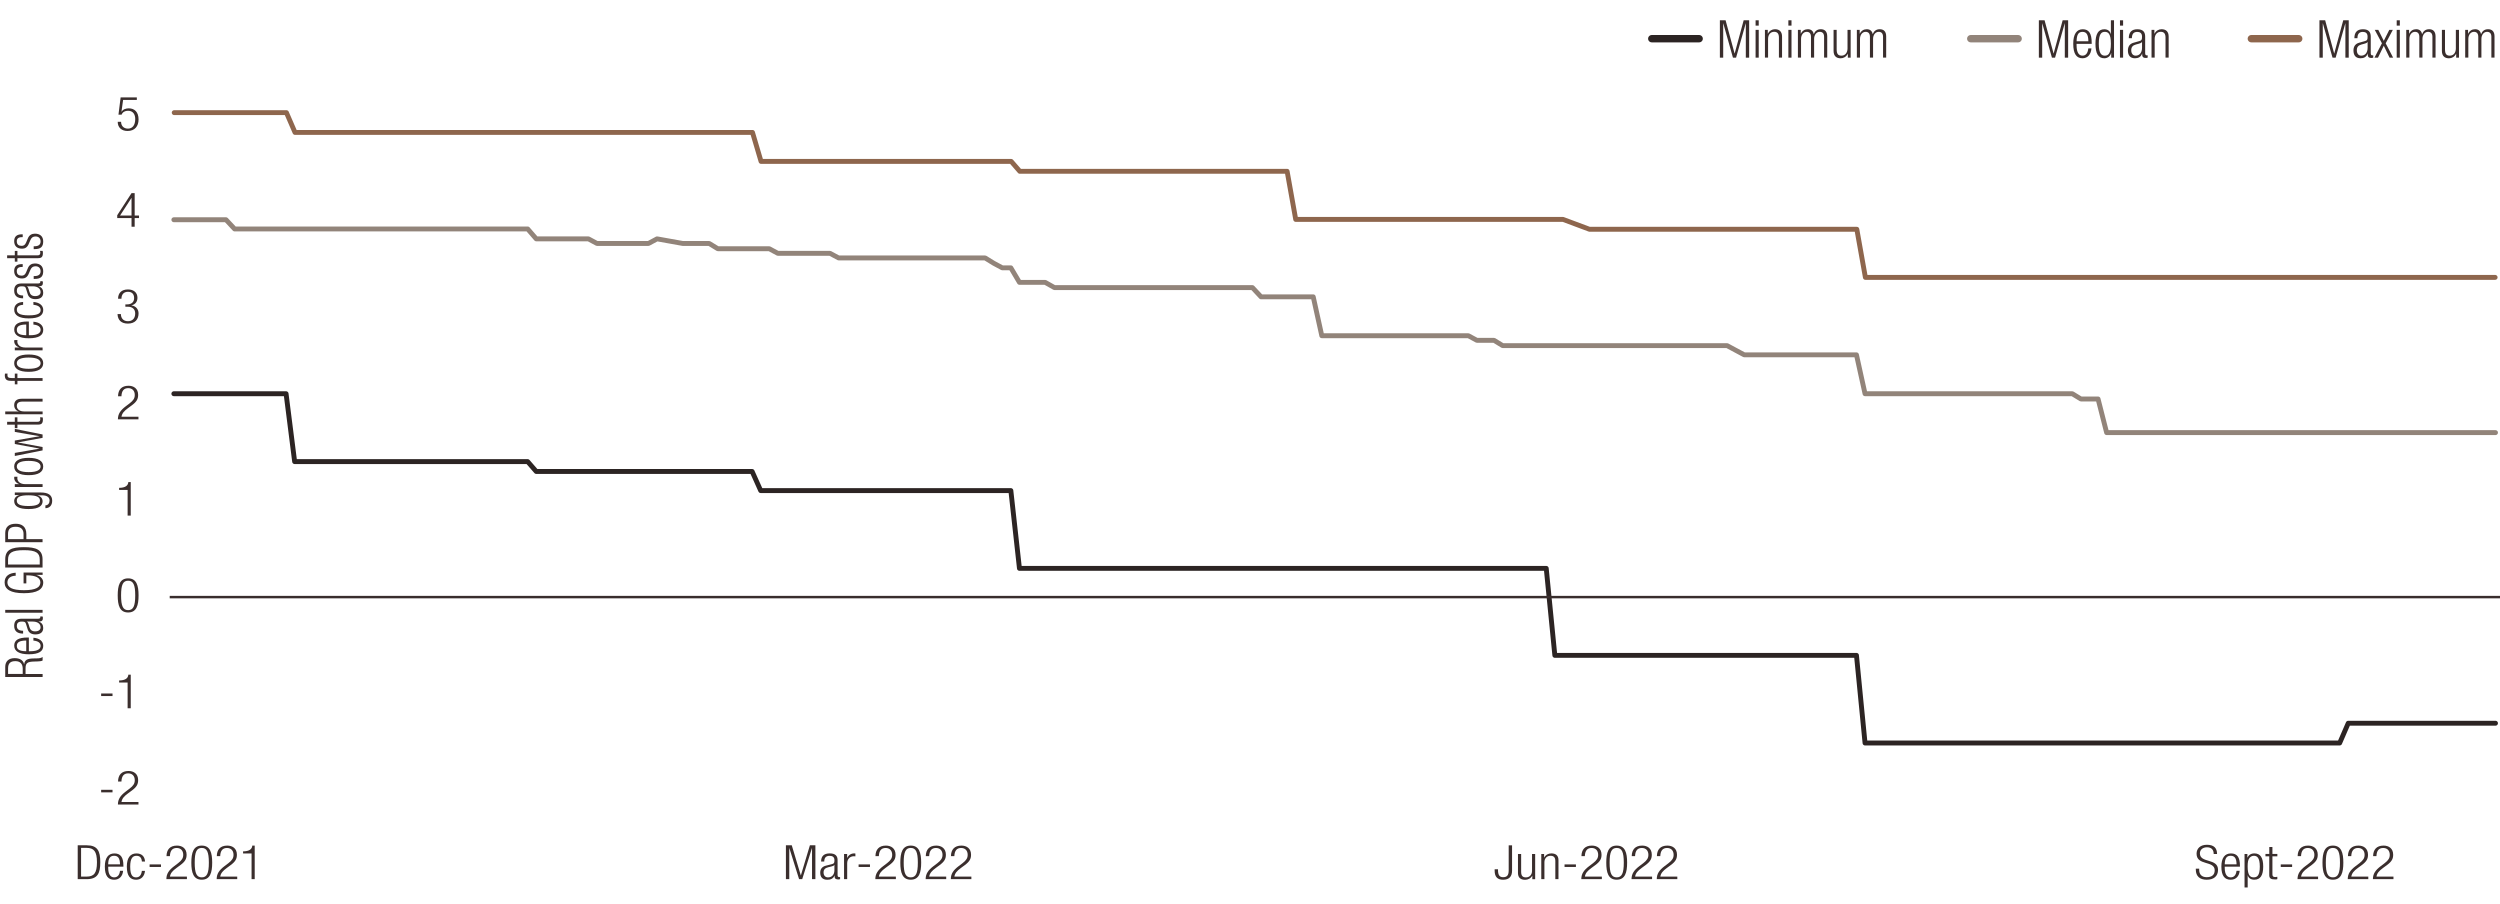 <?xml version="1.0" encoding="UTF-8"?>
<svg xmlns="http://www.w3.org/2000/svg" width="765" height="276.74" viewBox="0 0 765 276.74">
  <defs>
    <style>
      .cls-1 {
        stroke-dasharray: 0 0 31750 31750;
      }

      .cls-1, .cls-2, .cls-3, .cls-4, .cls-5, .cls-6, .cls-7 {
        fill: none;
        stroke-linejoin: round;
      }

      .cls-1, .cls-2, .cls-3, .cls-4, .cls-6, .cls-7 {
        stroke-linecap: round;
      }

      .cls-1, .cls-2, .cls-7 {
        stroke-width: 1.5px;
      }

      .cls-1, .cls-3 {
        stroke: #2c2423;
      }

      .cls-2 {
        stroke-dasharray: 0 0 38100 38100;
      }

      .cls-2, .cls-4 {
        stroke: #8e664d;
      }

      .cls-3, .cls-4, .cls-6 {
        stroke-width: 2.25px;
      }

      .cls-5 {
        stroke: #392e2d;
        stroke-width: .75px;
      }

      .cls-6, .cls-7 {
        stroke: #92847a;
      }

      .cls-8 {
        fill: #3a2e2d;
      }
    </style>
  </defs>
  <g id="Layer_6" data-name="Layer 6">
    <polyline class="cls-1" points="53.2 120.48 61.07 120.48 63.69 120.48 66.54 120.48 69.16 120.48 71.79 120.48 79.66 120.48 82.29 120.48 84.91 120.48 87.54 120.48 90.16 141.25 98.03 141.25 100.88 141.25 103.5 141.25 106.13 141.25 108.75 141.25 116.63 141.25 119.25 141.25 121.88 141.25 124.5 141.25 127.13 141.25 135 141.25 137.84 141.25 140.47 141.25 143.09 141.25 145.72 141.25 153.59 141.25 156.22 141.25 158.84 141.25 161.47 141.25 164.09 144.27 171.96 144.27 174.81 144.27 177.43 144.27 180.06 144.27 182.68 144.27 190.56 144.27 193.18 144.27 195.81 144.27 198.43 144.27 201.06 144.27 208.93 144.27 211.77 144.27 214.4 144.27 217.02 144.27 219.65 144.27 227.52 144.27 230.15 144.27 232.77 150.12 235.4 150.12 238.02 150.12 245.89 150.12 248.74 150.12 251.36 150.12 253.99 150.12 256.61 150.12 264.49 150.12 267.11 150.12 269.74 150.12 272.36 150.12 274.98 150.12 282.86 150.12 285.7 150.12 288.33 150.12 290.95 150.12 293.58 150.12 301.45 150.12 304.08 150.12 306.7 150.12 309.32 150.12 311.95 173.92 319.82 173.92 322.67 173.92 325.29 173.92 327.92 173.92 330.54 173.92 338.42 173.92 341.04 173.92 343.66 173.92 346.29 173.92 348.91 173.92 357.01 173.92 359.63 173.92 362.26 173.92 364.88 173.92 367.51 173.92 375.38 173.92 378 173.92 380.63 173.92 383.25 173.92 385.88 173.92 393.97 173.92 396.6 173.92 399.22 173.92 401.85 173.92 404.47 173.92 412.35 173.92 414.97 173.92 417.59 173.92 420.22 173.92 422.84 173.92 430.94 173.92 433.56 173.92 436.19 173.92 438.81 173.92 441.44 173.92 449.31 173.92 451.93 173.92 454.56 173.92 457.18 173.92 459.81 173.92 467.9 173.92 470.53 173.92 473.15 173.92 475.78 200.54 478.4 200.54 486.27 200.54 488.9 200.54 491.52 200.54 494.15 200.54 496.77 200.54 504.87 200.54 507.49 200.54 510.12 200.54 512.74 200.54 515.37 200.54 523.24 200.54 525.86 200.54 528.49 200.54 531.11 200.54 533.74 200.54 541.83 200.54 544.46 200.54 547.08 200.54 549.71 200.54 552.33 200.54 560.2 200.54 562.83 200.54 565.45 200.54 568.08 200.54 570.7 227.36 578.8 227.36 581.42 227.36 584.05 227.36 586.67 227.36 589.29 227.36 597.17 227.36 599.79 227.36 602.42 227.36 605.04 227.36 607.67 227.36 615.76 227.36 618.39 227.36 621.01 227.36 623.63 227.36 626.26 227.36 634.13 227.36 636.76 227.36 639.38 227.36 642.01 227.36 644.63 227.36 652.73 227.36 655.35 227.36 657.98 227.36 660.6 227.36 663.22 227.36 671.1 227.36 673.72 227.36 676.35 227.36 678.97 227.36 681.6 227.36 689.69 227.36 692.32 227.36 694.94 227.36 697.56 227.36 700.19 227.36 708.06 227.36 710.69 227.36 713.31 227.36 715.94 227.36 718.56 221.31 726.66 221.31 729.28 221.31 731.9 221.31 734.53 221.31 737.15 221.31 745.03 221.31 747.65 221.31 750.28 221.31 752.9 221.31 755.53 221.31 763.62 221.31"/>
    <polyline class="cls-7" points="53.2 67.24 61.07 67.24 63.69 67.24 66.54 67.24 69.16 67.24 71.79 70.06 79.66 70.06 82.29 70.06 84.91 70.06 87.54 70.06 90.16 70.06 98.03 70.06 100.88 70.06 103.5 70.06 106.13 70.06 108.75 70.06 116.63 70.06 119.25 70.06 121.88 70.06 124.5 70.06 127.13 70.06 135 70.06 137.84 70.06 140.47 70.06 143.09 70.06 145.72 70.06 153.59 70.06 156.22 70.06 158.84 70.06 161.47 70.06 164.09 73.09 171.96 73.09 174.81 73.09 177.43 73.09 180.06 73.09 182.68 74.5 190.56 74.5 193.18 74.5 195.81 74.5 198.43 74.5 201.06 73.09 208.93 74.5 211.77 74.5 214.4 74.5 217.02 74.5 219.65 76.11 227.52 76.11 230.15 76.11 232.77 76.11 235.4 76.11 238.02 77.52 245.89 77.52 248.74 77.52 251.36 77.52 253.99 77.52 256.61 78.93 264.49 78.93 267.11 78.93 269.74 78.93 272.36 78.93 274.98 78.93 282.86 78.93 285.7 78.93 288.33 78.93 290.95 78.93 293.58 78.93 301.45 78.93 304.08 80.55 306.7 81.96 309.32 81.96 311.95 86.4 319.82 86.4 322.67 88.01 325.29 88.01 327.92 88.01 330.54 88.01 338.42 88.01 341.04 88.01 343.66 88.01 346.29 88.01 348.91 88.01 357.01 88.01 359.63 88.01 362.26 88.01 364.88 88.01 367.51 88.01 375.38 88.01 378 88.01 380.63 88.01 383.25 88.01 385.88 90.83 393.97 90.83 396.6 90.83 399.22 90.83 401.85 90.83 404.47 102.73 412.35 102.73 414.97 102.73 417.59 102.73 420.22 102.73 422.84 102.73 430.94 102.73 433.56 102.73 436.19 102.73 438.81 102.73 441.44 102.73 449.31 102.73 451.93 104.14 454.56 104.14 457.18 104.14 459.81 105.76 467.9 105.76 470.53 105.76 473.15 105.76 475.78 105.76 478.4 105.76 486.27 105.76 488.9 105.76 491.52 105.76 494.15 105.76 496.77 105.76 504.87 105.76 507.49 105.76 510.12 105.76 512.74 105.76 515.37 105.76 523.24 105.76 525.86 105.76 528.49 105.76 531.11 107.17 533.74 108.58 541.83 108.58 544.46 108.58 547.08 108.58 549.71 108.58 552.33 108.58 560.2 108.58 562.83 108.58 565.45 108.58 568.08 108.58 570.7 120.48 578.8 120.48 581.42 120.48 584.05 120.48 586.67 120.48 589.29 120.48 597.17 120.48 599.79 120.48 602.42 120.48 605.04 120.48 607.67 120.48 615.76 120.48 618.39 120.48 621.01 120.48 623.63 120.48 626.26 120.48 634.13 120.48 636.76 122.09 639.38 122.09 642.01 122.09 644.63 132.38 652.73 132.38 655.35 132.38 657.98 132.38 660.6 132.38 663.22 132.38 671.1 132.38 673.72 132.38 676.35 132.38 678.97 132.38 681.6 132.38 689.69 132.38 692.32 132.38 694.94 132.38 697.56 132.38 700.19 132.38 708.06 132.38 710.69 132.38 713.31 132.38 715.94 132.38 718.56 132.38 726.66 132.38 729.28 132.38 731.9 132.38 734.53 132.38 737.15 132.38 745.03 132.38 747.65 132.38 750.28 132.38 752.9 132.38 755.53 132.38 763.62 132.38"/>
    <polyline class="cls-2" points="53.31 34.47 61.18 34.47 63.8 34.47 66.43 34.47 69.05 34.47 71.68 34.47 79.55 34.47 82.18 34.47 85.02 34.47 87.65 34.47 90.27 40.52 98.14 40.52 100.77 40.52 103.39 40.52 106.02 40.52 108.64 40.52 116.52 40.52 119.36 40.52 121.99 40.52 124.61 40.52 127.23 40.52 135.11 40.52 137.73 40.52 140.36 40.52 142.98 40.52 145.61 40.52 153.48 40.52 156.33 40.52 158.95 40.52 161.58 40.52 164.2 40.52 172.07 40.52 174.7 40.52 177.32 40.52 179.95 40.52 182.57 40.52 190.45 40.52 193.29 40.52 195.92 40.52 198.54 40.52 201.16 40.52 209.04 40.52 211.66 40.52 214.29 40.52 216.91 40.52 219.54 40.52 227.41 40.52 230.26 40.52 232.88 49.39 235.5 49.39 238.13 49.39 246 49.39 248.63 49.39 251.25 49.39 253.88 49.39 256.5 49.39 264.38 49.39 267.22 49.39 269.84 49.39 272.47 49.39 275.09 49.39 282.97 49.39 285.59 49.39 288.22 49.39 290.84 49.39 293.47 49.39 301.34 49.39 304.18 49.39 306.81 49.39 309.43 49.39 312.06 52.42 319.93 52.42 322.56 52.42 325.18 52.42 327.81 52.42 330.43 52.42 338.52 52.42 341.15 52.42 343.77 52.42 346.4 52.42 349.02 52.42 356.9 52.42 359.52 52.42 362.15 52.42 364.77 52.42 367.4 52.42 375.49 52.42 378.11 52.42 380.74 52.42 383.36 52.42 385.99 52.42 393.86 52.42 396.49 67.14 399.11 67.14 401.74 67.14 404.36 67.14 412.45 67.14 415.08 67.14 417.7 67.14 420.33 67.14 422.95 67.14 430.83 67.14 433.45 67.14 436.08 67.14 438.7 67.14 441.33 67.14 449.42 67.14 452.04 67.14 454.67 67.14 457.29 67.14 459.92 67.14 467.79 67.14 470.42 67.14 473.04 67.14 475.67 67.14 478.29 67.14 486.38 70.16 489.01 70.16 491.63 70.16 494.26 70.16 496.88 70.16 504.76 70.16 507.38 70.16 510.01 70.16 512.63 70.16 515.26 70.16 523.35 70.16 525.97 70.16 528.6 70.16 531.22 70.16 533.85 70.16 541.72 70.16 544.35 70.16 546.97 70.16 549.6 70.16 552.22 70.16 560.31 70.16 562.94 70.16 565.56 70.16 568.19 70.16 570.81 84.88 578.69 84.88 581.31 84.88 583.94 84.88 586.56 84.88 589.19 84.88 597.28 84.88 599.9 84.88 602.53 84.88 605.15 84.88 607.78 84.88 615.65 84.88 618.28 84.88 620.9 84.88 623.53 84.88 626.15 84.88 634.24 84.88 636.87 84.88 639.49 84.88 642.12 84.88 644.74 84.88 652.62 84.88 655.24 84.88 657.87 84.88 660.49 84.88 663.12 84.88 671.21 84.88 673.83 84.88 676.46 84.88 679.08 84.88 681.71 84.88 689.58 84.88 692.21 84.88 694.83 84.88 697.46 84.88 700.08 84.88 708.17 84.88 710.8 84.88 713.42 84.88 716.05 84.88 718.67 84.88 726.55 84.88 729.17 84.88 731.8 84.88 734.42 84.88 737.04 84.88 745.14 84.88 747.76 84.88 750.39 84.88 753.01 84.88 755.64 84.88 763.51 84.88"/>
  </g>
  <g id="Axes_copy" data-name="Axes copy">
    <line class="cls-5" x1="51.93" y1="182.71" x2="765" y2="182.71"/>
    <g>
      <path class="cls-8" d="M34.43,241.68v.78h-3.48v-.78h3.48Z"/>
      <path class="cls-8" d="M36.12,239.14c.03-1.99,1.07-3.22,3.21-3.22,1.54,0,2.94,.83,2.94,2.79,0,1.25-.42,2.07-1.88,3.16l-1.23,.91c-1.19,.88-1.81,1.55-1.99,2.63h5.2v.78h-6.29c0-1.7,.85-2.8,2.37-3.96l1.22-.93c1.14-.87,1.57-1.57,1.57-2.55,0-1.36-.83-2.1-2-2.1-1.3,0-2.02,.78-2.08,2.5h-1.03Z"/>
    </g>
    <g>
      <path class="cls-8" d="M1.6,207.15v-3.08c0-1.72,1.09-2.68,2.87-2.68,1.38,0,2.61,.49,2.9,1.87h.03c.13-1.29,.94-1.72,2.71-1.77l1.25-.03c.62-.01,1.23-.07,1.68-.43v1.09c-.4,.22-.99,.26-1.6,.28l-.96,.03c-2.02,.06-2.66,.39-2.66,2.06v1.75h5.22v.93H1.6Zm5.35-.93v-1.59c0-1.46-.74-2.32-2.24-2.32-1.39,0-2.24,.54-2.24,2.22v1.69H6.95Z"/>
      <path class="cls-8" d="M10.22,195.15c1.81,.13,3.01,1.03,3.01,2.48,0,1.62-1.25,2.58-4.45,2.58-2.95,0-4.43-.96-4.43-2.65s1.3-2.48,4.13-2.48h.35v4.2h.4c2.45,0,3.2-.78,3.2-1.64,0-.91-.72-1.48-2.21-1.62v-.87Zm-2.19,.85c-2.11,.03-2.88,.56-2.88,1.64s.77,1.61,2.88,1.64v-3.27Z"/>
      <path class="cls-8" d="M7.06,193.88c-1.75,0-2.72-.75-2.72-2.38s.91-2.17,2.26-2.17h5.03c.48,0,.7-.14,.7-.45v-.25h.7c.06,.16,.1,.29,.1,.41,0,.68-.18,1.12-1.06,1.12h-.29v.03c1.12,.35,1.44,1.13,1.44,1.98,0,1.35-.93,1.96-2.4,1.96-1.12,0-2.02-.46-2.35-1.55l-.51-1.64c-.19-.61-.35-.74-1.34-.74-1.09,0-1.47,.55-1.47,1.33,0,1.03,.69,1.48,1.92,1.48v.87Zm1.17-3.68v.03c.29,.09,.46,.58,.56,.93l.21,.72c.26,.87,.75,1.32,1.76,1.32s1.66-.46,1.66-1.22c0-1.06-.88-1.78-2.4-1.78h-1.79Z"/>
      <path class="cls-8" d="M1.6,187.49v-.87H13.03v.87H1.6Z"/>
      <path class="cls-8" d="M8.07,178.52h-.86v-3.32h5.83v.72h-1.89v.03c1.26,.32,2.08,1.25,2.08,2.27,0,2.11-1.81,3.3-5.91,3.3s-5.91-1.19-5.91-3.3c0-1.97,1.42-2.85,3.39-2.97v.93c-1.38,0-2.53,.68-2.53,2.04,0,1.48,1.34,2.38,5.04,2.38s5.04-.9,5.04-2.38c0-1.39-1.38-2.16-4.05-2.16h-.24v2.45Z"/>
      <path class="cls-8" d="M1.6,173.67v-2.49c0-3.01,1.98-3.75,5.71-3.75s5.71,.74,5.71,3.75v2.49H1.6Zm10.56-.93v-1.51c0-2.03-1.12-2.88-4.83-2.88s-4.87,.85-4.87,2.88v1.51H12.17Z"/>
      <path class="cls-8" d="M1.6,165.9v-2.79c0-2,1.3-2.84,3.23-2.84,1.76,0,3.23,.8,3.23,3.16v1.55h4.96v.93H1.6Zm5.6-.93v-1.58c0-1.23-.61-2.2-2.37-2.2s-2.37,.78-2.37,2.2v1.58H7.21Z"/>
      <path class="cls-8" d="M4.53,151.48v-.78h7.89c2.35,0,3.55,.78,3.55,2.52,0,1.49-.86,2.27-2.08,2.29v-.87c.8,0,1.28-.68,1.28-1.45,0-1.06-.82-1.62-2.32-1.62h-1.34v.03c1.04,.27,1.52,1,1.52,1.79,0,1.19-.86,2.38-4.26,2.38-2.93,0-4.43-.77-4.43-2.46,0-.84,.54-1.52,1.5-1.79v-.03h-1.31Zm7.7,1.72c0-1.03-.83-1.64-3.55-1.64s-3.54,.61-3.54,1.64,.83,1.64,3.54,1.64,3.55-.61,3.55-1.64Z"/>
      <path class="cls-8" d="M4.53,149.02v-.87h1.33v-.03c-.94-.33-1.52-1.04-1.52-1.94,0-.1,.02-.2,.05-.3h.96c-.03,.15-.05,.29-.05,.42,0,.96,.77,1.85,2.42,1.85h5.31v.87H4.53Z"/>
      <path class="cls-8" d="M4.34,142.75c0-1.69,1.49-2.65,4.43-2.65s4.45,.96,4.45,2.65-1.49,2.65-4.45,2.65-4.43-.96-4.43-2.65Zm8.08,0c0-.97-.93-1.72-3.65-1.72s-3.63,.75-3.63,1.72,.93,1.72,3.63,1.72,3.65-.75,3.65-1.72Z"/>
      <path class="cls-8" d="M4.53,139.52v-.93l7.54-1.3v-.03l-7.54-1.39v-1.07l7.54-1.3v-.03l-7.54-1.3v-.93l8.5,1.71v1.03l-7.54,1.39v.03l7.54,1.39v1.03l-8.5,1.71Z"/>
      <path class="cls-8" d="M5.33,129.94v1.06h-.8v-1.06H2.18v-.87h2.35v-1.36h.8v1.36h6.1c.67,0,.9-.26,.9-.83,0-.17-.03-.35-.1-.54h.8c.06,.1,.1,.32,.1,.61,0,1.17-.35,1.62-1.49,1.62H5.33Z"/>
      <path class="cls-8" d="M1.6,126.77v-.87H5.72v-.03c-.86-.22-1.38-.97-1.38-1.88,0-1.17,.67-1.97,2.27-1.97h6.42v.87H6.89c-1.17,0-1.74,.43-1.74,1.32,0,1.01,.86,1.69,2.18,1.69h5.71v.87H1.6Z"/>
      <path class="cls-8" d="M5.33,116.55v1.06h-.8v-1.06h-1.01c-1.17,0-2.05-.22-2.05-1.68,0-.26,.02-.39,.05-.55h.8c-.03,.13-.05,.26-.05,.42,0,.64,.27,.94,1.25,.94h1.01v-1.36h.8v1.36h7.7v.87H5.33Z"/>
      <path class="cls-8" d="M4.34,111.13c0-1.69,1.49-2.65,4.43-2.65s4.45,.96,4.45,2.65-1.49,2.65-4.45,2.65-4.43-.96-4.43-2.65Zm8.08,0c0-.97-.93-1.72-3.65-1.72s-3.63,.75-3.63,1.72,.93,1.72,3.63,1.72,3.65-.75,3.65-1.72Z"/>
      <path class="cls-8" d="M4.53,107.21v-.87h1.33v-.03c-.94-.33-1.52-1.04-1.52-1.94,0-.1,.02-.2,.05-.3h.96c-.03,.15-.05,.29-.05,.42,0,.96,.77,1.85,2.42,1.85h5.31v.87H4.53Z"/>
      <path class="cls-8" d="M10.22,98.45c1.81,.13,3.01,1.03,3.01,2.48,0,1.62-1.25,2.58-4.45,2.58-2.95,0-4.43-.96-4.43-2.65s1.3-2.48,4.13-2.48h.35v4.2h.4c2.45,0,3.2-.78,3.2-1.64,0-.91-.72-1.48-2.21-1.62v-.87Zm-2.19,.85c-2.11,.03-2.88,.56-2.88,1.64s.77,1.61,2.88,1.64v-3.27Z"/>
      <path class="cls-8" d="M10.22,92.4c1.81,.13,3.01,1.03,3.01,2.45,0,1.62-1.25,2.58-4.45,2.58-2.95,0-4.43-.96-4.43-2.65,0-1.45,.98-2.29,2.72-2.38v.87c-1.33,.1-1.92,.58-1.92,1.51s.64,1.72,3.65,1.72c3.2,0,3.63-.83,3.63-1.64,0-.88-.72-1.45-2.21-1.59v-.87Z"/>
      <path class="cls-8" d="M7.06,91.29c-1.75,0-2.72-.75-2.72-2.38s.91-2.17,2.26-2.17h5.03c.48,0,.7-.14,.7-.45v-.25h.7c.06,.16,.1,.29,.1,.41,0,.68-.18,1.12-1.06,1.12h-.29v.03c1.12,.35,1.44,1.13,1.44,1.98,0,1.35-.93,1.96-2.4,1.96-1.12,0-2.02-.46-2.35-1.55l-.51-1.64c-.19-.61-.35-.74-1.34-.74-1.09,0-1.47,.55-1.47,1.33,0,1.03,.69,1.48,1.92,1.48v.87Zm1.17-3.68v.03c.29,.09,.46,.58,.56,.93l.21,.72c.26,.87,.75,1.32,1.76,1.32s1.66-.46,1.66-1.22c0-1.06-.88-1.78-2.4-1.78h-1.79Z"/>
      <path class="cls-8" d="M8.81,83.74c-.46,1.09-1.17,1.48-2.02,1.48-1.74,0-2.45-.98-2.45-2.29,0-1.45,.82-2.11,2.37-2.11h.24v.87h-.24c-1.1,0-1.57,.46-1.57,1.26,0,1.01,.59,1.4,1.44,1.4,.59,0,1.06-.17,1.42-1.04l.53-1.26c.43-1.04,1.23-1.43,2.16-1.43,1.46,0,2.53,.75,2.53,2.37s-.72,2.36-2.64,2.36h-.27v-.87h.22c1.25,0,1.89-.49,1.89-1.48,0-.93-.58-1.52-1.52-1.52-.75,0-1.23,.28-1.57,1.04l-.53,1.22Z"/>
      <path class="cls-8" d="M5.33,79.01v1.06h-.8v-1.06H2.18v-.87h2.35v-1.36h.8v1.36h6.1c.67,0,.9-.26,.9-.83,0-.17-.03-.35-.1-.54h.8c.06,.1,.1,.32,.1,.61,0,1.17-.35,1.62-1.49,1.62H5.33Z"/>
      <path class="cls-8" d="M8.81,74.62c-.46,1.09-1.17,1.48-2.02,1.48-1.74,0-2.45-.98-2.45-2.29,0-1.45,.82-2.11,2.37-2.11h.24v.87h-.24c-1.1,0-1.57,.46-1.57,1.26,0,1.01,.59,1.4,1.44,1.4,.59,0,1.06-.17,1.42-1.04l.53-1.26c.43-1.04,1.23-1.43,2.16-1.43,1.46,0,2.53,.75,2.53,2.37s-.72,2.36-2.64,2.36h-.27v-.87h.22c1.25,0,1.89-.49,1.89-1.48,0-.93-.58-1.52-1.52-1.52-.75,0-1.23,.28-1.57,1.04l-.53,1.22Z"/>
    </g>
    <path class="cls-8" d="M41.87,29.8v.78h-4.2l-.5,3.58,.03,.03c.43-.75,1.36-1.04,2.2-1.04,1.75,0,3,1.12,3,3.4,0,2.06-1.14,3.53-3.37,3.53-1.76,0-3.01-1-3.01-2.8h1.03c0,1.16,.74,2.08,2.1,2.08s2.23-1.02,2.23-2.95c0-1.42-.69-2.52-2.21-2.52-.85,0-1.64,.36-1.96,1.19h-.96l.66-5.27h4.97Z"/>
    <g>
      <path class="cls-8" d="M23.78,258.66h2.76c3.34,0,4.15,1.8,4.15,5.18s-.82,5.18-4.15,5.18h-2.76v-10.36Zm1.03,9.58h1.67c2.25,0,3.19-1.02,3.19-4.38s-.95-4.41-3.19-4.41h-1.67v8.79Z"/>
      <path class="cls-8" d="M37.67,266.47c-.14,1.64-1.14,2.73-2.74,2.73-1.8,0-2.85-1.13-2.85-4.03,0-2.67,1.06-4.02,2.94-4.02s2.74,1.18,2.74,3.74v.32h-4.65v.36c0,2.22,.87,2.9,1.81,2.9,1.01,0,1.64-.65,1.8-2h.96Zm-.95-1.99c-.03-1.92-.63-2.61-1.81-2.61s-1.78,.7-1.81,2.61h3.62Z"/>
      <path class="cls-8" d="M44.37,266.47c-.14,1.64-1.14,2.73-2.71,2.73-1.8,0-2.85-1.13-2.85-4.03,0-2.67,1.06-4.02,2.94-4.02,1.6,0,2.53,.89,2.63,2.47h-.96c-.11-1.2-.64-1.74-1.67-1.74s-1.91,.58-1.91,3.31c0,2.9,.91,3.29,1.81,3.29,.98,0,1.6-.65,1.76-2h.96Z"/>
      <path class="cls-8" d="M49.26,264.51v.78h-3.48v-.78h3.48Z"/>
      <path class="cls-8" d="M50.95,261.97c.03-1.99,1.07-3.22,3.21-3.22,1.54,0,2.94,.83,2.94,2.79,0,1.25-.42,2.07-1.88,3.16l-1.23,.91c-1.19,.88-1.81,1.55-1.99,2.63h5.2v.78h-6.29c0-1.7,.85-2.8,2.37-3.96l1.22-.93c1.14-.87,1.57-1.57,1.57-2.55,0-1.36-.83-2.1-2-2.1-1.3,0-2.02,.78-2.08,2.5h-1.03Z"/>
      <path class="cls-8" d="M61.74,258.75c2.58,0,3.19,2.19,3.19,5.22s-.61,5.22-3.19,5.22-3.19-2.19-3.19-5.22,.61-5.22,3.19-5.22Zm0,9.72c1.56,0,2.17-1.2,2.17-4.5s-.61-4.5-2.17-4.5-2.16,1.2-2.16,4.5,.61,4.5,2.16,4.5Z"/>
      <path class="cls-8" d="M66.34,261.97c.03-1.99,1.07-3.22,3.21-3.22,1.54,0,2.94,.83,2.94,2.79,0,1.25-.42,2.07-1.88,3.16l-1.23,.91c-1.19,.88-1.81,1.55-1.99,2.63h5.2v.78h-6.29c0-1.7,.85-2.8,2.37-3.96l1.22-.93c1.14-.87,1.57-1.57,1.57-2.55,0-1.36-.83-2.1-2-2.1-1.3,0-2.02,.78-2.08,2.5h-1.03Z"/>
      <path class="cls-8" d="M76.98,261.16h-2.6v-.64c1.91-.01,2.76-.7,2.82-1.77h.74v10.27h-.96v-7.87Z"/>
    </g>
    <g>
      <path class="cls-8" d="M457.36,265.99h1.03v.25c0,1.41,.4,2.18,1.52,2.18s1.75-.44,1.75-2.09v-7.66h1.03v7.76c0,1.79-.91,2.77-2.73,2.77-1.64,0-2.6-.77-2.6-2.79v-.42Z"/>
      <path class="cls-8" d="M464.51,261.32h.96v5.43c0,1.25,.46,1.73,1.47,1.73,1.09,0,1.86-.78,1.86-1.97v-5.18h.96v7.71h-.87v-1.07h-.03c-.48,.86-1.32,1.25-2.18,1.25-1.3,0-2.18-.61-2.18-2.06v-5.82Z"/>
      <path class="cls-8" d="M471.63,261.32h.87v1.07h.03c.48-.86,1.32-1.25,2.18-1.25,1.3,0,2.18,.61,2.18,2.06v5.82h-.96v-5.57c0-1.06-.48-1.58-1.46-1.58-1.12,0-1.88,.78-1.88,1.97v5.18h-.96v-7.71Z"/>
      <path class="cls-8" d="M482.23,264.51v.78h-3.48v-.78h3.48Z"/>
      <path class="cls-8" d="M483.92,261.97c.03-1.99,1.07-3.22,3.21-3.22,1.54,0,2.94,.83,2.94,2.79,0,1.25-.42,2.07-1.88,3.16l-1.23,.91c-1.19,.88-1.81,1.55-1.99,2.63h5.2v.78h-6.29c0-1.7,.85-2.8,2.37-3.96l1.22-.93c1.14-.87,1.57-1.57,1.57-2.55,0-1.36-.83-2.1-2-2.1-1.3,0-2.02,.78-2.08,2.5h-1.03Z"/>
      <path class="cls-8" d="M494.71,258.75c2.58,0,3.19,2.19,3.19,5.22s-.61,5.22-3.19,5.22-3.19-2.19-3.19-5.22,.61-5.22,3.19-5.22Zm0,9.72c1.56,0,2.17-1.2,2.17-4.5s-.61-4.5-2.17-4.5-2.17,1.2-2.17,4.5,.61,4.5,2.17,4.5Z"/>
      <path class="cls-8" d="M499.31,261.97c.03-1.99,1.07-3.22,3.21-3.22,1.54,0,2.93,.83,2.93,2.79,0,1.25-.42,2.07-1.88,3.16l-1.24,.91c-1.19,.88-1.81,1.55-1.99,2.63h5.2v.78h-6.29c0-1.7,.85-2.8,2.37-3.96l1.22-.93c1.14-.87,1.57-1.57,1.57-2.55,0-1.36-.83-2.1-2-2.1-1.3,0-2.02,.78-2.08,2.5h-1.03Z"/>
      <path class="cls-8" d="M507.01,261.97c.03-1.99,1.07-3.22,3.21-3.22,1.54,0,2.94,.83,2.94,2.79,0,1.25-.42,2.07-1.88,3.16l-1.23,.91c-1.19,.88-1.81,1.55-1.99,2.63h5.2v.78h-6.29c0-1.7,.85-2.8,2.37-3.96l1.22-.93c1.14-.87,1.57-1.57,1.57-2.55,0-1.36-.83-2.1-2-2.1-1.3,0-2.02,.78-2.08,2.5h-1.03Z"/>
    </g>
    <path class="cls-8" d="M38.36,93.14h.53c1.36,0,2.15-.7,2.15-1.92s-.64-1.93-1.88-1.93c-1.14,0-1.99,.67-2,2.12h-1.03c0-1.71,1.03-2.84,3.03-2.84,1.75,0,2.9,.96,2.9,2.54,0,1.13-.59,2.05-1.83,2.32v.03c1.35,.17,2.17,1.18,2.17,2.44,0,1.86-1.12,3.12-3.26,3.12-1.96,0-3.1-1-3.18-2.92h1.03c0,1.2,.69,2.19,2.15,2.19,1.15,0,2.23-.64,2.23-2.37,0-1.33-.88-2.06-2.26-2.06h-.75v-.73Z"/>
    <g>
      <path class="cls-8" d="M34.43,212.21v.78h-3.48v-.78h3.48Z"/>
      <path class="cls-8" d="M39.05,208.86h-2.6v-.64c1.91-.01,2.76-.7,2.82-1.77h.74v10.27h-.96v-7.87Z"/>
    </g>
    <g>
      <path class="cls-8" d="M240.5,258.66h1.78l2.76,9.2h.03l2.76-9.2h1.68v10.36h-1.03v-9.49h-.03l-2.97,9.49h-.96l-2.97-9.49h-.03v9.49h-1.03v-10.36Z"/>
      <path class="cls-8" d="M251.26,263.61c0-1.58,.83-2.47,2.63-2.47s2.41,.83,2.41,2.05v4.56c0,.44,.16,.64,.5,.64h.27v.64c-.18,.06-.32,.09-.45,.09-.75,0-1.23-.16-1.23-.96v-.26h-.03c-.38,1.02-1.25,1.31-2.2,1.31-1.49,0-2.17-.84-2.17-2.18,0-1.02,.51-1.83,1.72-2.13l1.81-.46c.67-.17,.82-.32,.82-1.22,0-.99-.61-1.33-1.48-1.33-1.14,0-1.64,.62-1.64,1.74h-.96Zm4.07,1.06h-.03c-.1,.26-.64,.42-1.03,.51l-.8,.19c-.96,.23-1.46,.68-1.46,1.6s.51,1.51,1.35,1.51c1.17,0,1.97-.8,1.97-2.18v-1.62Z"/>
      <path class="cls-8" d="M258.27,261.32h.96v1.2h.03c.37-.86,1.15-1.38,2.15-1.38,.11,0,.22,.01,.34,.04v.87c-.16-.03-.32-.04-.46-.04-1.06,0-2.05,.7-2.05,2.19v4.82h-.96v-7.71Z"/>
      <path class="cls-8" d="M266.21,264.51v.78h-3.48v-.78h3.48Z"/>
      <path class="cls-8" d="M267.89,261.97c.03-1.99,1.07-3.22,3.21-3.22,1.54,0,2.94,.83,2.94,2.79,0,1.25-.42,2.07-1.88,3.16l-1.23,.91c-1.19,.88-1.81,1.55-1.99,2.63h5.2v.78h-6.29c0-1.7,.85-2.8,2.37-3.96l1.22-.93c1.14-.87,1.57-1.57,1.57-2.55,0-1.36-.83-2.1-2-2.1-1.3,0-2.02,.78-2.08,2.5h-1.03Z"/>
      <path class="cls-8" d="M278.69,258.75c2.58,0,3.19,2.19,3.19,5.22s-.61,5.22-3.19,5.22-3.19-2.19-3.19-5.22,.61-5.22,3.19-5.22Zm0,9.72c1.56,0,2.17-1.2,2.17-4.5s-.61-4.5-2.17-4.5-2.16,1.2-2.16,4.5,.61,4.5,2.16,4.5Z"/>
      <path class="cls-8" d="M283.29,261.97c.03-1.99,1.07-3.22,3.21-3.22,1.54,0,2.94,.83,2.94,2.79,0,1.25-.42,2.07-1.88,3.16l-1.23,.91c-1.19,.88-1.81,1.55-1.99,2.63h5.2v.78h-6.29c0-1.7,.85-2.8,2.37-3.96l1.22-.93c1.14-.87,1.57-1.57,1.57-2.55,0-1.36-.83-2.1-2-2.1-1.3,0-2.02,.78-2.08,2.5h-1.03Z"/>
      <path class="cls-8" d="M290.99,261.97c.03-1.99,1.07-3.22,3.21-3.22,1.54,0,2.94,.83,2.94,2.79,0,1.25-.42,2.07-1.88,3.16l-1.23,.91c-1.19,.88-1.81,1.55-1.99,2.63h5.2v.78h-6.29c0-1.7,.85-2.8,2.37-3.96l1.22-.93c1.14-.87,1.57-1.57,1.57-2.55,0-1.36-.83-2.1-2-2.1-1.3,0-2.02,.78-2.08,2.5h-1.03Z"/>
    </g>
    <g>
      <path class="cls-8" d="M677.39,261.32c0-1.28-.66-2.05-2.05-2.05s-2.17,.83-2.17,1.86c0,3.09,5.55,1.39,5.55,5.04,0,2-1.38,3.03-3.46,3.03s-3.34-1.04-3.34-3.08v-.3h1.03v.39c0,1.32,.77,2.21,2.28,2.21s2.47-.65,2.47-2.1c0-3.08-5.55-1.32-5.55-5.08,0-1.63,1.17-2.74,3.16-2.74,2.13,0,3.11,.99,3.11,2.83h-1.03Z"/>
      <path class="cls-8" d="M685.34,266.47c-.14,1.64-1.14,2.73-2.74,2.73-1.8,0-2.86-1.13-2.86-4.03,0-2.67,1.06-4.02,2.94-4.02s2.74,1.18,2.74,3.74v.32h-4.65v.36c0,2.22,.87,2.9,1.81,2.9,1.01,0,1.64-.65,1.8-2h.96Zm-.95-1.99c-.03-1.92-.63-2.61-1.81-2.61s-1.78,.7-1.81,2.61h3.62Z"/>
      <path class="cls-8" d="M686.83,261.32h.87v1.1h.03c.3-.71,1.01-1.28,2.1-1.28,1.89,0,2.71,1.36,2.71,4.03s-.85,4.02-2.73,4.02c-1.06,0-1.78-.52-1.99-1.33h-.03v3.71h-.96v-10.26Zm2.85,.55c-.54,0-1.03,.26-1.35,.68-.42,.54-.55,1.29-.55,2.63,0,2.84,.88,3.29,1.86,3.29s1.86-.45,1.86-3.29-.9-3.31-1.83-3.31Z"/>
      <path class="cls-8" d="M694.4,262.04h-1.17v-.73h1.17v-2.13h.96v2.13h1.51v.73h-1.51v5.53c0,.61,.29,.81,.91,.81,.19,0,.38-.03,.59-.09v.73c-.11,.06-.35,.09-.67,.09-1.3,0-1.8-.32-1.8-1.35v-5.72Z"/>
      <path class="cls-8" d="M701.39,264.51v.78h-3.48v-.78h3.48Z"/>
      <path class="cls-8" d="M703.08,261.97c.03-1.99,1.07-3.22,3.21-3.22,1.54,0,2.94,.83,2.94,2.79,0,1.25-.42,2.07-1.88,3.16l-1.23,.91c-1.19,.88-1.81,1.55-1.99,2.63h5.2v.78h-6.29c0-1.7,.85-2.8,2.37-3.96l1.22-.93c1.14-.87,1.57-1.57,1.57-2.55,0-1.36-.83-2.1-2-2.1-1.3,0-2.02,.78-2.08,2.5h-1.03Z"/>
      <path class="cls-8" d="M713.87,258.75c2.58,0,3.19,2.19,3.19,5.22s-.61,5.22-3.19,5.22-3.19-2.19-3.19-5.22,.61-5.22,3.19-5.22Zm0,9.72c1.55,0,2.16-1.2,2.16-4.5s-.61-4.5-2.16-4.5-2.17,1.2-2.17,4.5,.61,4.5,2.17,4.5Z"/>
      <path class="cls-8" d="M718.47,261.97c.03-1.99,1.07-3.22,3.21-3.22,1.54,0,2.93,.83,2.93,2.79,0,1.25-.42,2.07-1.88,3.16l-1.24,.91c-1.19,.88-1.81,1.55-1.99,2.63h5.2v.78h-6.29c0-1.7,.85-2.8,2.37-3.96l1.22-.93c1.14-.87,1.57-1.57,1.57-2.55,0-1.36-.83-2.1-2-2.1-1.3,0-2.02,.78-2.08,2.5h-1.03Z"/>
      <path class="cls-8" d="M726.17,261.97c.03-1.99,1.07-3.22,3.21-3.22,1.54,0,2.93,.83,2.93,2.79,0,1.25-.42,2.07-1.88,3.16l-1.24,.91c-1.19,.88-1.81,1.55-1.99,2.63h5.2v.78h-6.29c0-1.7,.85-2.8,2.37-3.96l1.22-.93c1.14-.87,1.57-1.57,1.57-2.55,0-1.36-.83-2.1-2-2.1-1.3,0-2.02,.78-2.08,2.5h-1.03Z"/>
    </g>
    <path class="cls-8" d="M39.21,176.98c2.58,0,3.19,2.19,3.19,5.22s-.61,5.22-3.19,5.22-3.19-2.19-3.19-5.22,.61-5.22,3.19-5.22Zm0,9.72c1.56,0,2.17-1.2,2.17-4.5s-.61-4.5-2.17-4.5-2.16,1.2-2.16,4.5,.61,4.5,2.16,4.5Z"/>
    <path class="cls-8" d="M39.05,149.92h-2.6v-.64c1.91-.01,2.76-.7,2.82-1.77h.74v10.27h-.96v-7.87Z"/>
    <path class="cls-8" d="M36.12,121.26c.03-1.99,1.07-3.22,3.21-3.22,1.54,0,2.94,.83,2.94,2.79,0,1.25-.42,2.07-1.88,3.16l-1.23,.91c-1.19,.88-1.81,1.55-1.99,2.63h5.2v.78h-6.29c0-1.7,.85-2.8,2.37-3.96l1.22-.93c1.14-.87,1.57-1.57,1.57-2.55,0-1.36-.83-2.1-2-2.1-1.3,0-2.02,.78-2.08,2.49h-1.03Z"/>
    <path class="cls-8" d="M40.25,66.73h-4.38v-.87l4.38-6.76h.96v6.85h1.33v.78h-1.33v2.64h-.96v-2.64Zm0-.78v-5.37h-.03l-3.48,5.37h3.51Z"/>
  </g>
  <g id="LEGEND_copy" data-name="LEGEND copy">
    <g>
      <path class="cls-8" d="M526.26,6.21h1.77l2.75,10.15h.03l2.75-10.15h1.68v11.43h-1.02V7.17h-.03l-2.95,10.47h-.96l-2.95-10.47h-.03v10.47h-1.02V6.21Z"/>
      <path class="cls-8" d="M537.21,6.21h.96v1.63h-.96v-1.63Zm0,2.93h.96v8.5h-.96V9.14Z"/>
      <path class="cls-8" d="M540.08,9.14h.86v1.18h.03c.48-.94,1.31-1.38,2.17-1.38,1.29,0,2.17,.67,2.17,2.27v6.42h-.96v-6.15c0-1.17-.48-1.75-1.45-1.75-1.12,0-1.87,.87-1.87,2.18v5.71h-.96V9.14Z"/>
      <path class="cls-8" d="M547.24,6.21h.96v1.63h-.96v-1.63Zm0,2.93h.96v8.5h-.96V9.14Z"/>
      <path class="cls-8" d="M550.17,9.14h.86v1.18h.03c.45-.94,1.21-1.38,2.16-1.38,1.02,0,1.64,.62,1.77,1.49h.03c.38-.94,1.07-1.49,2.15-1.49,1.18,0,1.96,.67,1.96,2.19v6.5h-.96v-6.35c0-1.01-.46-1.54-1.33-1.54-.96,0-1.72,.87-1.72,2.18v5.71h-.96v-6.35c0-1.01-.46-1.54-1.32-1.54-.96,0-1.72,.87-1.72,2.18v5.71h-.96V9.14Z"/>
      <path class="cls-8" d="M561.06,9.14h.96v5.99c0,1.38,.46,1.9,1.47,1.9,1.08,0,1.85-.86,1.85-2.18v-5.71h.96v8.5h-.86v-1.18h-.03c-.48,.94-1.31,1.38-2.17,1.38-1.29,0-2.17-.67-2.17-2.27v-6.42Z"/>
      <path class="cls-8" d="M568.21,9.14h.86v1.18h.03c.45-.94,1.21-1.38,2.16-1.38,1.02,0,1.64,.62,1.77,1.49h.03c.38-.94,1.07-1.49,2.15-1.49,1.18,0,1.96,.67,1.96,2.19v6.5h-.96v-6.35c0-1.01-.46-1.54-1.33-1.54-.96,0-1.72,.87-1.72,2.18v5.71h-.96v-6.35c0-1.01-.46-1.54-1.32-1.54-.96,0-1.72,.87-1.72,2.18v5.71h-.96V9.14Z"/>
    </g>
    <line class="cls-3" x1="505.44" y1="11.84" x2="519.94" y2="11.84"/>
    <g>
      <path class="cls-8" d="M623.87,6.21h1.77l2.75,10.15h.03l2.75-10.15h1.68v11.43h-1.02V7.17h-.03l-2.95,10.47h-.96l-2.95-10.47h-.03v10.47h-1.02V6.21Z"/>
      <path class="cls-8" d="M639.98,14.82c-.14,1.81-1.13,3.01-2.73,3.01-1.79,0-2.84-1.25-2.84-4.45,0-2.95,1.05-4.43,2.92-4.43s2.73,1.3,2.73,4.13v.35h-4.63v.4c0,2.45,.86,3.2,1.8,3.2,1.01,0,1.63-.72,1.79-2.21h.96Zm-.94-2.19c-.03-2.11-.62-2.88-1.8-2.88s-1.77,.77-1.8,2.88h3.61Z"/>
      <path class="cls-8" d="M646.03,16.23h-.03c-.26,.98-1.07,1.6-2.08,1.6-1.87,0-2.71-1.5-2.71-4.45s.85-4.43,2.71-4.43c1.05,0,1.77,.58,1.98,1.47h.03V6.21h.96v11.43h-.86v-1.41Zm-1.95,.8c.97,0,1.85-.5,1.85-3.65s-.88-3.63-1.85-3.63-1.85,.5-1.85,3.63,.89,3.65,1.85,3.65Z"/>
      <path class="cls-8" d="M648.71,6.21h.96v1.63h-.96v-1.63Zm0,2.93h.96v8.5h-.96V9.14Z"/>
      <path class="cls-8" d="M651.41,11.67c0-1.74,.83-2.72,2.62-2.72s2.39,.91,2.39,2.26v5.03c0,.48,.16,.7,.5,.7h.27v.7c-.17,.06-.32,.1-.45,.1-.75,0-1.23-.18-1.23-1.06v-.29h-.03c-.38,1.12-1.25,1.44-2.19,1.44-1.48,0-2.15-.93-2.15-2.4,0-1.12,.51-2.02,1.71-2.35l1.8-.51c.67-.19,.81-.35,.81-1.34,0-1.09-.61-1.47-1.47-1.47-1.13,0-1.63,.69-1.63,1.92h-.96Zm4.05,1.17h-.03c-.1,.29-.64,.46-1.02,.56l-.8,.21c-.96,.26-1.45,.75-1.45,1.76s.51,1.66,1.34,1.66c1.17,0,1.96-.88,1.96-2.4v-1.79Z"/>
      <path class="cls-8" d="M658.38,9.14h.86v1.18h.03c.48-.94,1.31-1.38,2.17-1.38,1.29,0,2.17,.67,2.17,2.27v6.42h-.96v-6.15c0-1.17-.48-1.75-1.45-1.75-1.12,0-1.87,.87-1.87,2.18v5.71h-.96V9.14Z"/>
    </g>
    <line class="cls-6" x1="603.05" y1="11.84" x2="617.55" y2="11.84"/>
    <g>
      <path class="cls-8" d="M709.73,6.21h1.77l2.75,10.15h.03l2.75-10.15h1.68v11.43h-1.02V7.17h-.03l-2.95,10.47h-.96l-2.95-10.47h-.03v10.47h-1.02V6.21Z"/>
      <path class="cls-8" d="M720.44,11.67c0-1.74,.83-2.72,2.62-2.72s2.39,.91,2.39,2.26v5.03c0,.48,.16,.7,.49,.7h.27v.7c-.17,.06-.32,.1-.45,.1-.75,0-1.23-.18-1.23-1.06v-.29h-.03c-.38,1.12-1.25,1.44-2.19,1.44-1.48,0-2.15-.93-2.15-2.4,0-1.12,.51-2.02,1.71-2.35l1.8-.51c.67-.19,.81-.35,.81-1.34,0-1.09-.61-1.47-1.47-1.47-1.13,0-1.63,.69-1.63,1.92h-.96Zm4.05,1.17h-.03c-.1,.29-.64,.46-1.02,.56l-.8,.21c-.96,.26-1.45,.75-1.45,1.76s.51,1.66,1.34,1.66c1.17,0,1.96-.88,1.96-2.4v-1.79Z"/>
      <path class="cls-8" d="M729.44,13.99l-1.77,3.65h-1.08l2.28-4.39-2.19-4.11h1.08l1.68,3.36,1.68-3.36h1.09l-2.19,4.11,2.28,4.39h-1.09l-1.77-3.65Z"/>
      <path class="cls-8" d="M733.39,6.21h.96v1.63h-.96v-1.63Zm0,2.93h.96v8.5h-.96V9.14Z"/>
      <path class="cls-8" d="M736.32,9.14h.86v1.18h.03c.45-.94,1.21-1.38,2.16-1.38,1.02,0,1.64,.62,1.77,1.49h.03c.38-.94,1.07-1.49,2.15-1.49,1.18,0,1.96,.67,1.96,2.19v6.5h-.96v-6.35c0-1.01-.46-1.54-1.33-1.54-.96,0-1.72,.87-1.72,2.18v5.71h-.96v-6.35c0-1.01-.46-1.54-1.32-1.54-.96,0-1.72,.87-1.72,2.18v5.71h-.96V9.14Z"/>
      <path class="cls-8" d="M747.21,9.14h.96v5.99c0,1.38,.46,1.9,1.47,1.9,1.08,0,1.85-.86,1.85-2.18v-5.71h.96v8.5h-.86v-1.18h-.03c-.48,.94-1.31,1.38-2.17,1.38-1.29,0-2.17-.67-2.17-2.27v-6.42Z"/>
      <path class="cls-8" d="M754.36,9.14h.86v1.18h.03c.45-.94,1.21-1.38,2.16-1.38,1.02,0,1.64,.62,1.77,1.49h.03c.38-.94,1.07-1.49,2.15-1.49,1.18,0,1.96,.67,1.96,2.19v6.5h-.96v-6.35c0-1.01-.46-1.54-1.33-1.54-.96,0-1.72,.87-1.72,2.18v5.71h-.96v-6.35c0-1.01-.46-1.54-1.32-1.54-.96,0-1.72,.87-1.72,2.18v5.71h-.96V9.14Z"/>
    </g>
    <line class="cls-4" x1="688.91" y1="11.84" x2="703.41" y2="11.84"/>
  </g>
</svg>